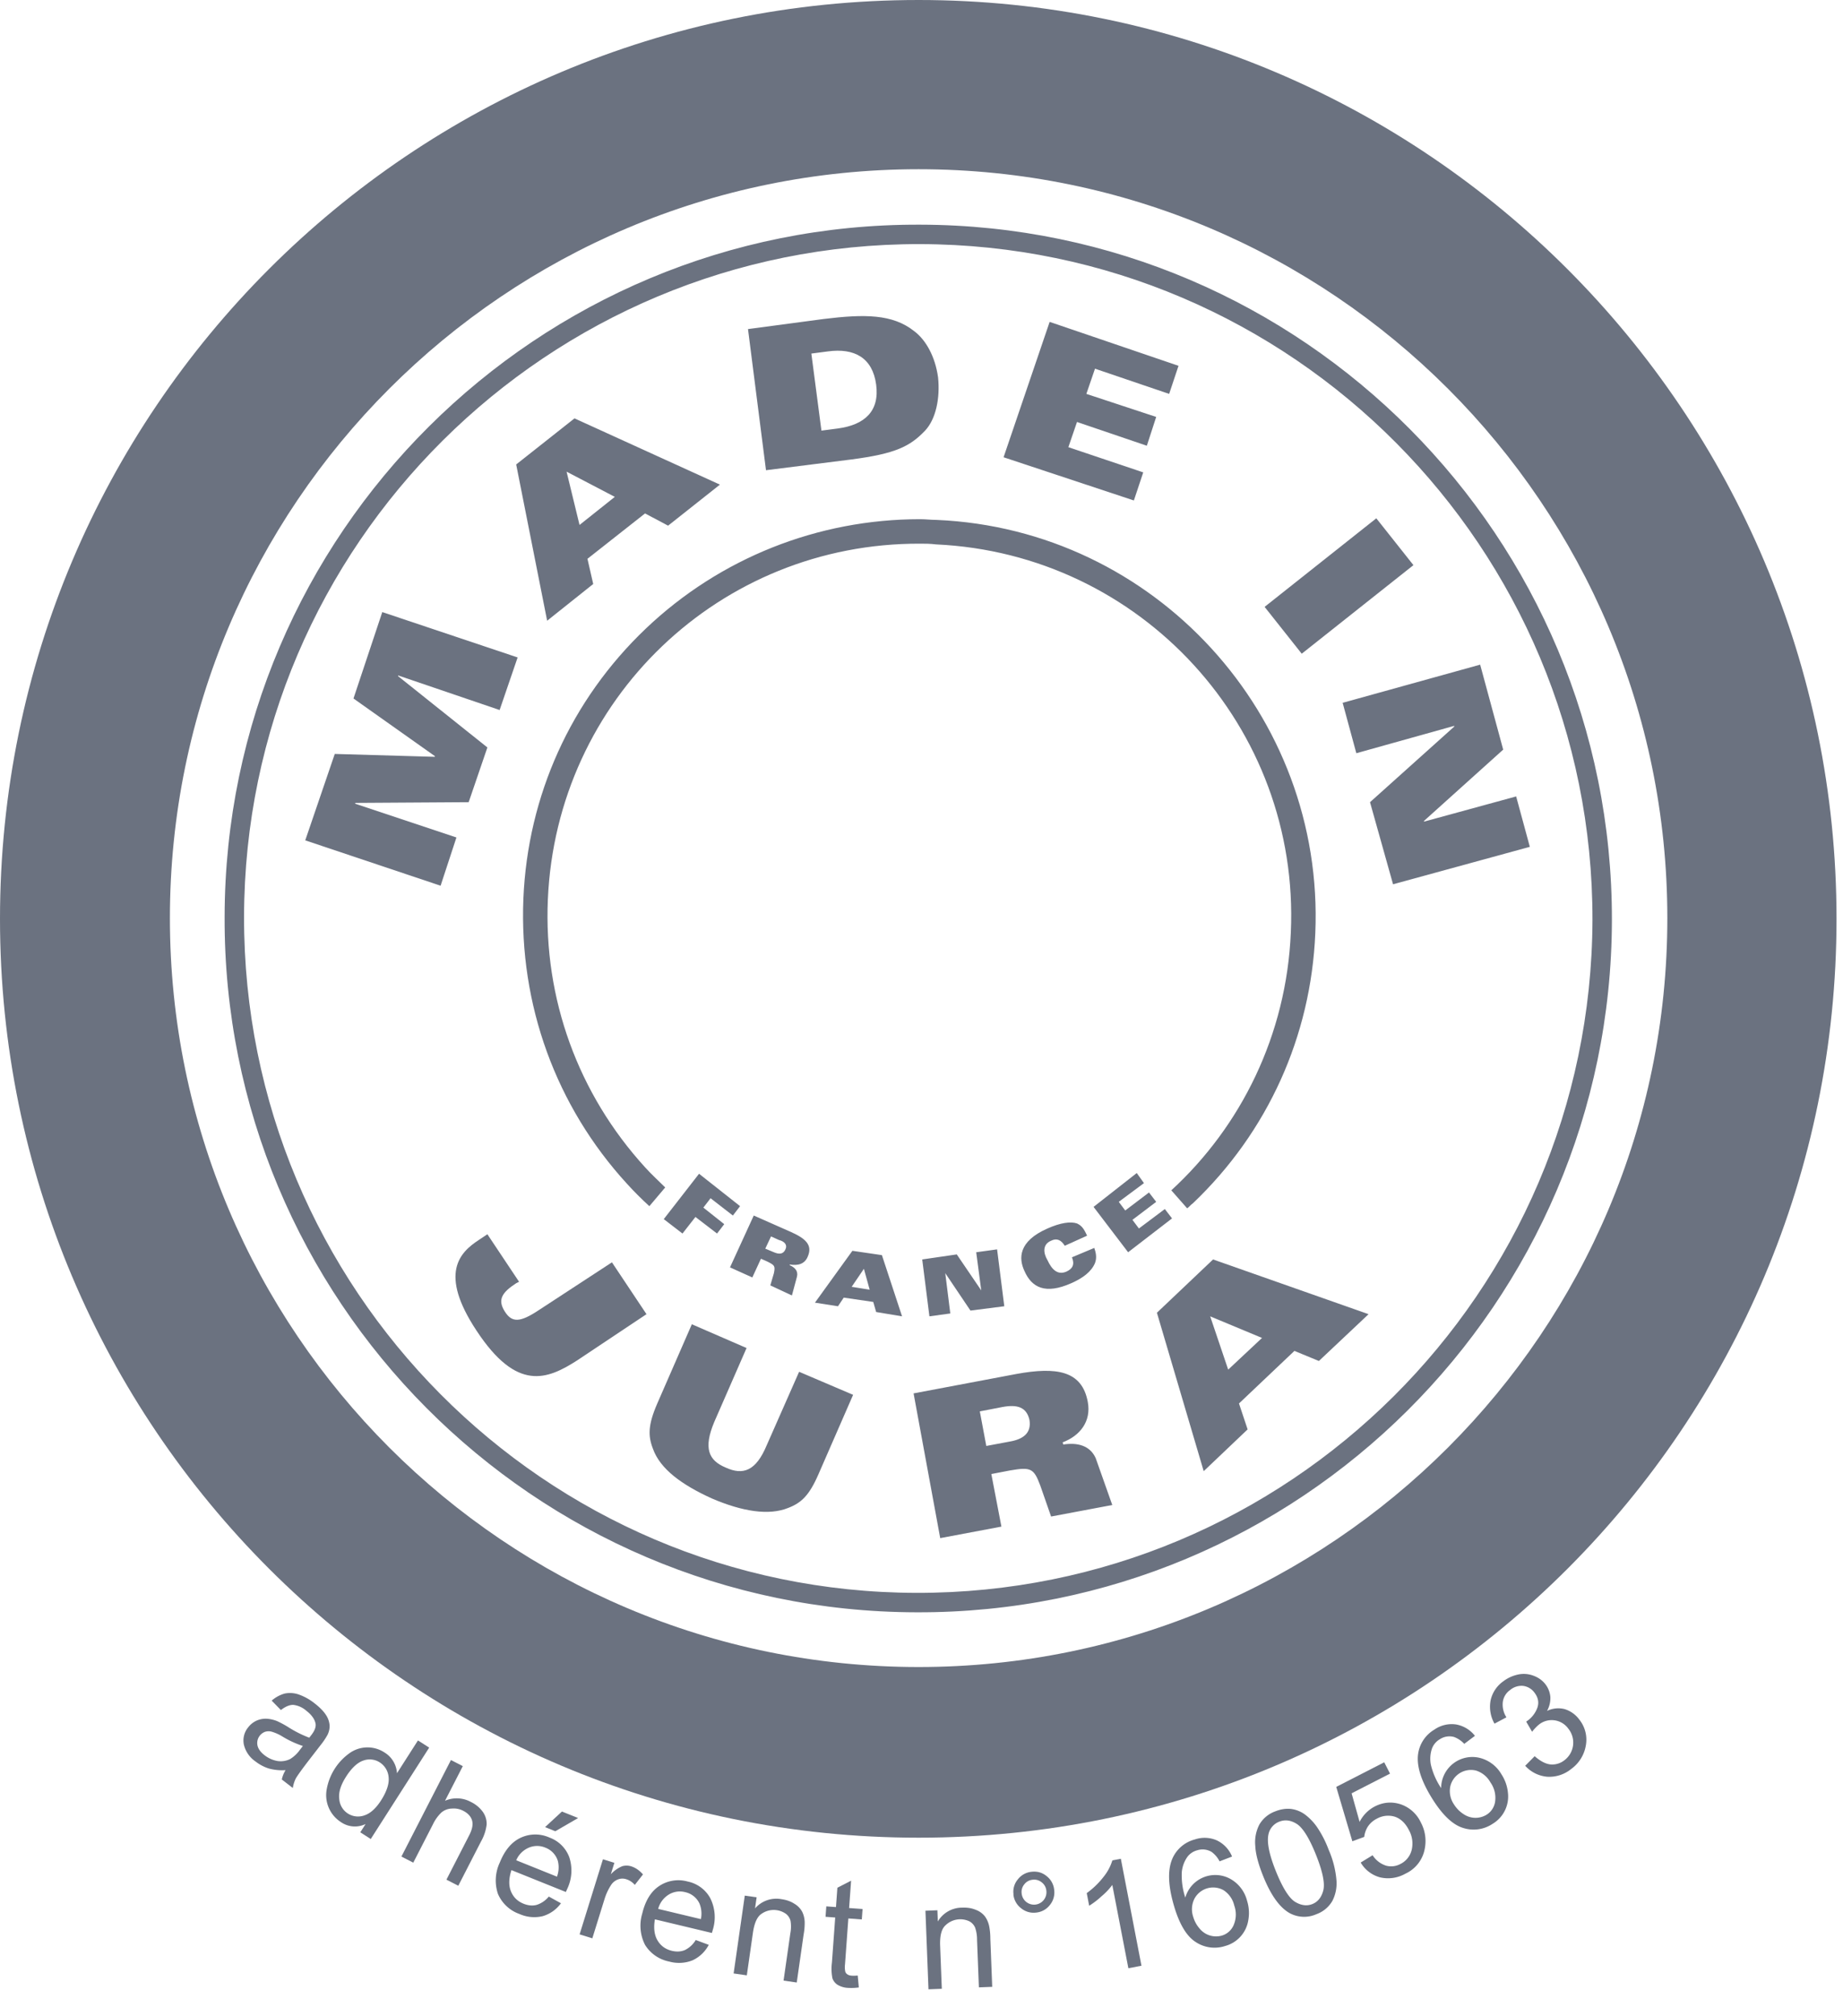 <svg viewBox="0 0 256 280" xmlns="http://www.w3.org/2000/svg" xml:space="preserve" style="fill-rule:evenodd;clip-rule:evenodd;stroke-linejoin:round;stroke-miterlimit:2"><path d="M223.9 127.8c.1-53.2-42.9-96.5-96.1-96.6-53.2-.2-96.5 42.9-96.6 96.1-.2 53.2 42.9 96.5 96.1 96.6 53.2.2 96.5-42.9 96.6-96.1Zm-96.6 93.4c-51.7-.1-93.5-42.2-93.4-93.9.1-51.7 42.2-93.5 93.9-93.4 51.7.1 93.5 42.2 93.4 93.9-.2 51.7-42.2 93.5-93.9 93.4Z" style="fill:#6b7280;fill-rule:nonzero"/><path d="M74.9 181.9c-2.7 1.8-3.8 1.8-4.8.2s-.4-2.6 1.6-3.9l.4-.2-4.4-6.6-1.2.8c-2.6 1.7-5.6 4.6-.3 12.6 5.6 8.5 9.8 6.8 14 4.1l9.6-6.4-4.8-7.2-10.1 6.6Zm31.6 18.8c-1.5 3.6-3.3 4.2-5.7 3.1-2.4-1-3.1-2.7-1.6-6.3l4.5-10.3-7.6-3.3-4.8 11c-1.3 3-1.3 4.5-.6 6.3 1 2.8 4 5 8.2 6.9 4.2 1.8 7.9 2.4 10.6 1.3 1.8-.7 2.9-1.7 4.2-4.7l4.8-11-7.5-3.2-4.5 10.2Zm41.2-.1-.1-.3c2.4-.9 4-2.9 3.5-5.6-.8-4.4-4.4-4.9-9.9-3.9l-14.3 2.7 3.7 20.1 8.5-1.6-1.4-7.3 2.6-.5c2.9-.5 3.3-.3 4.2 2.1l1.5 4.3 8.5-1.6-2.3-6.5c-.8-1.8-2.6-2.2-4.5-1.9Zm-7.5-.4-3.2.6-.9-4.8 3.1-.6c2.1-.4 3.4 0 3.8 1.8.3 1.9-1 2.7-2.8 3Zm20.5-17.9 6.5 22 6.1-5.8-1.2-3.6 7.7-7.3 3.4 1.4 6.9-6.5-21.6-7.6-7.8 7.4Zm9.9 7.9-2.5-7.4 7.2 3-4.7 4.4ZM49.3 111.6l.1-.1 15.7-.1 2.6-7.6-12.4-9.9v-.1l14.1 4.8 2.5-7.3L53.1 85l-4 12 11.3 8v.1l-13.9-.4-4.1 12 18.8 6.3 2.2-6.7-14.1-4.7Zm33.1-30.5-.8-3.5 8-6.3 3.2 1.7 7.2-5.7-20.2-9.2-8.1 6.4L76 86.2l6.4-5.1Zm3-12.1-4.9 3.9-1.8-7.4 6.7 3.5Zm32.9-5.2c6.1-.8 8.1-1.8 10.2-4 1.5-1.6 2.1-4.5 1.8-7.4-.4-2.9-1.7-5.2-3.3-6.4-3-2.4-6.9-2.4-12.6-1.7l-10.5 1.4 2.5 19.6 11.9-1.5Zm-3.3-15c3.7-.5 6.2.9 6.7 4.6.5 3.7-1.6 5.6-5.3 6.1l-2.3.3-1.4-10.7 2.3-.3Zm43.8 16.8-10.4-3.5 1.2-3.5 9.7 3.3 1.3-4-9.7-3.2 1.2-3.5 10.3 3.5 1.3-3.9-17.9-6.1-6.4 18.8 18.1 6 1.3-3.9Z" style="fill:#6b7280;fill-rule:nonzero"/><path d="m191.174 71.977-15.515 12.301 5.157 6.504 15.515-12.301-5.157-6.504Z" style="fill:#6b7280"/><path d="m210.6 110.6-12.8 3.5v-.1l11-9.9-3.2-11.8-19.1 5.3 1.9 7 13.6-3.8v.1l-11.7 10.5 3.2 11.4 19-5.2-1.9-7Zm-121 51.5c-9.3-10.2-14.1-23.4-13.5-37.2 1.2-27.8 23.9-49.5 51.7-49.4.7 0 1.4 0 2.2.1 28.5 1.3 50.6 25.4 49.3 53.9-.6 14.2-6.9 26.9-16.6 35.8l2.2 2.5c.3-.2.5-.5.8-.7 10.4-9.9 16.4-23.2 17-37.5 1.3-30.3-22.3-56.1-52.6-57.4-.8 0-1.5-.1-2.3-.1-14.2 0-27.8 5.4-38.1 15.2-10.4 9.9-16.4 23.2-17 37.5-.6 14.7 4.5 28.8 14.4 39.6 1 1.1 2 2.1 3.1 3.1l2.2-2.6c-.9-.9-1.9-1.8-2.8-2.8Z" style="fill:#6b7280;fill-rule:nonzero"/><path d="m101.8 168.8 1-1.3-5.7-4.5-4.9 6.3 2.6 2 1.8-2.3 3 2.3 1-1.3-2.9-2.3 1-1.3 3.1 2.4Zm10.4 5.7c.7-1.6-.3-2.5-2.3-3.4l-5.2-2.3-3.3 7.2 3.1 1.4 1.2-2.6.9.4c1 .5 1.1.6.9 1.6l-.5 1.7 3 1.4.7-2.6c.2-.8-.3-1.3-1-1.6v-.1c1.2.2 2.1-.1 2.5-1.1Zm-3.1-1c-.3.7-.9.7-1.6.4l-1.2-.5.8-1.7 1.1.5c.8.2 1.2.7.9 1.3Zm9.3.2-5.2 7.2 3.2.5.8-1.2 4.1.6.4 1.4 3.6.6-2.8-8.5-4.1-.6Zm-.1 5 1.7-2.5.8 2.9-2.5-.4Zm16.5 3.3 4.7-.6-1-7.9-2.9.4.7 5.3-3.4-5-4.8.7 1 7.9 2.9-.4-.7-5.6 3.5 5.2Zm11.2-9.7c.8-.4 1.4-.1 1.9.7l3.1-1.4c-.5-1.1-.8-1.4-1.4-1.7-.9-.3-2.3-.1-4.1.7-4.1 1.8-4 4.2-3.2 5.9 1 2.3 2.9 3.3 6.5 1.7 1.6-.7 2.8-1.6 3.3-2.8.3-.8.1-1.5-.1-2.1l-3.1 1.3c.4 1 .1 1.6-.8 2-1.2.5-2-.3-2.6-1.6-.6-1-.7-2.2.5-2.7Zm15.8-4.4-3.6 2.7-.9-1.2 3.3-2.5-1-1.3-3.3 2.5-.9-1.2 3.5-2.6-1-1.4-6 4.7 4.8 6.3 6.1-4.7-1-1.3Z" style="fill:#6b7280;fill-rule:nonzero"/><path d="M127.6 0C57.1 0 0 57.1 0 127.6s57.1 127.6 127.6 127.6S255.1 198 255.1 127.6C255.1 57.2 198 0 127.6 0Zm0 231.5c-57.4 0-104-46.6-104-104s46.6-104 104-104 104 46.6 104 104-46.6 104-104 104Z" style="fill:#6b7280;fill-rule:nonzero"/><path d="M.404-.064a.33.33 0 0 1-.094.059.278.278 0 0 1-.097.017.187.187 0 0 1-.131-.042.136.136 0 0 1-.046-.107c0-.025.006-.048.017-.069a.15.15 0 0 1 .046-.051.226.226 0 0 1 .063-.029.685.685 0 0 1 .078-.013.764.764 0 0 0 .157-.03v-.023c0-.036-.008-.061-.024-.076-.023-.02-.056-.03-.101-.03a.158.158 0 0 0-.091.022c-.02.015-.034.04-.044.077L.051-.371A.22.22 0 0 1 .09-.46a.175.175 0 0 1 .077-.052.357.357 0 0 1 .118-.018c.044 0 .08.005.108.015a.144.144 0 0 1 .061.04.129.129 0 0 1 .027.059.474.474 0 0 1 .005.082v.117c0 .081.002.133.005.155A.212.212 0 0 0 .514 0H.422a.2.2 0 0 1-.018-.064ZM.397-.26a.645.645 0 0 1-.144.033.29.29 0 0 0-.076.018.076.076 0 0 0-.035.028.079.079 0 0 0 .014.1c.018.016.044.024.078.024a.194.194 0 0 0 .091-.022.142.142 0 0 0 .058-.061.22.22 0 0 0 .014-.088V-.26Z" style="fill:#6b7280;fill-rule:nonzero" transform="rotate(37.689 -338.016 167.894) scale(21.041)"/><path d="M.402 0v-.065a.162.162 0 0 1-.145.077.211.211 0 0 1-.194-.13A.373.373 0 0 1 .06-.4a.204.204 0 0 1 .193-.13.172.172 0 0 1 .143.071v-.257h.088V0H.402ZM.125-.259c0 .067.014.116.042.149a.124.124 0 0 0 .197.002c.026-.031.04-.079.04-.143 0-.071-.014-.124-.041-.157a.128.128 0 0 0-.101-.05.122.122 0 0 0-.098.048c-.026.032-.039.083-.039.151Z" style="fill:#6b7280;fill-rule:nonzero" transform="rotate(32.6 -405.83 198.335) scale(21.041)"/><path d="M.066 0v-.716h.088v.257A.195.195 0 0 1 .309-.53a.21.21 0 0 1 .1.022.137.137 0 0 1 .061.063.296.296 0 0 1 .018.116V0H.4v-.329C.4-.373.391-.405.372-.425c-.019-.02-.046-.03-.081-.03a.135.135 0 0 0-.073.021.111.111 0 0 0-.05.055.268.268 0 0 0-.014.095V0H.066Z" style="fill:#6b7280;fill-rule:nonzero" transform="rotate(27.171 -504.866 241.404) scale(21.041)"/><path d="m.421-.167.091.011a.228.228 0 0 1-.08.124.24.24 0 0 1-.148.044.242.242 0 0 1-.181-.07.278.278 0 0 1-.066-.197c0-.087.022-.155.067-.203A.228.228 0 0 1 .279-.53a.22.22 0 0 1 .17.071.28.28 0 0 1 .066.199l-.001.023H.127c.004.057.02.101.049.131s.065.045.108.045c.032 0 .06-.008.083-.025a.172.172 0 0 0 .054-.081ZM.132-.309h.29a.177.177 0 0 0-.033-.098.136.136 0 0 0-.109-.051.139.139 0 0 0-.102.041.158.158 0 0 0-.046.108Zm.095-.274L.292-.72h.115L.3-.583H.227Z" style="fill:#6b7280;fill-rule:nonzero" transform="rotate(21.907 -646.957 303.987) scale(21.041)"/><path d="M.065 0v-.519h.079v.079A.216.216 0 0 1 .2-.513.102.102 0 0 1 .256-.53c.03 0 .06.009.091.028L.316-.42a.121.121 0 0 0-.064-.019.081.081 0 0 0-.052.017.094.094 0 0 0-.033.048.366.366 0 0 0-.014.103V0H.065Z" style="fill:#6b7280;fill-rule:nonzero" transform="rotate(17.275 -843.25 394.808) scale(21.041)"/><path d="m.421-.167.091.011a.228.228 0 0 1-.08.124.24.24 0 0 1-.148.044.242.242 0 0 1-.181-.07.278.278 0 0 1-.066-.197c0-.087.022-.155.067-.203A.228.228 0 0 1 .279-.53a.22.22 0 0 1 .17.071.28.28 0 0 1 .066.199l-.001.023H.127c.004.057.02.101.049.131s.065.045.108.045c.032 0 .06-.008.083-.025a.172.172 0 0 0 .054-.081ZM.132-.309h.29a.177.177 0 0 0-.033-.098.136.136 0 0 0-.109-.051.139.139 0 0 0-.102.041.158.158 0 0 0-.046.108Z" style="fill:#6b7280;fill-rule:nonzero" transform="rotate(13.449 -1104.62 505.2) scale(21.041)"/><path d="M.066 0v-.519h.079v.074A.186.186 0 0 1 .31-.53c.031 0 .06.005.086.017a.137.137 0 0 1 .059.044c.013.018.022.04.027.065a.423.423 0 0 1 .005.085V0H.399v-.315a.238.238 0 0 0-.01-.081.086.086 0 0 0-.036-.042.14.14 0 0 0-.158.02C.167-.395.154-.35.154-.283V0H.066Z" style="fill:#6b7280;fill-rule:nonzero" transform="rotate(8.158 -1869.847 841.774) scale(21.041)"/><path d="m.258-.079.013.078a.347.347 0 0 1-.067.008.149.149 0 0 1-.074-.015.084.084 0 0 1-.037-.04.32.32 0 0 1-.011-.104V-.45H.018v-.069h.064v-.128L.169-.7v.181h.089v.069H.169v.303a.15.15 0 0 0 .005.048.031.031 0 0 0 .015.017c.007.005.017.007.03.007.01 0 .023-.001.039-.004Z" style="fill:#6b7280;fill-rule:nonzero" transform="rotate(4.165 -3732.83 1699.926) scale(21.041)"/><path d="M.066 0v-.519h.079v.074A.186.186 0 0 1 .31-.53c.031 0 .06.005.086.017a.137.137 0 0 1 .059.044c.013.018.022.04.027.065a.423.423 0 0 1 .005.085V0H.399v-.315a.238.238 0 0 0-.01-.081.086.086 0 0 0-.036-.042.14.14 0 0 0-.158.02C.167-.395.154-.35.154-.283V0H.066Z" style="fill:#6b7280;fill-rule:nonzero" transform="rotate(-2.223 7184.497 -3149.763) scale(21.041)"/><path d="M.063-.593a.126.126 0 0 1 .039-.095.13.13 0 0 1 .096-.04c.038 0 .07.013.096.04a.13.13 0 0 1 .039.095.13.13 0 0 1-.039.096.13.13 0 0 1-.096.04.13.13 0 0 1-.096-.04.131.131 0 0 1-.04-.096Zm.054 0a.082.082 0 0 0 .082.083.082.082 0 0 0 .082-.083.078.078 0 0 0-.024-.058.078.078 0 0 0-.058-.024.078.078 0 0 0-.058.024.078.078 0 0 0-.024.058Z" style="fill:#6b7280;fill-rule:nonzero" transform="rotate(-6.715 2419.633 -1063.275) scale(21.041)"/><path d="M.373 0H.285v-.56a.435.435 0 0 1-.084.06.524.524 0 0 1-.092.046v-.085a.532.532 0 0 0 .129-.084.323.323 0 0 0 .078-.096h.057V0Z" style="fill:#6b7280;fill-rule:nonzero" transform="rotate(-10.915 1511.807 -652.21) scale(21.041)"/><path d="M.498-.541.41-.534a.175.175 0 0 0-.033-.075.116.116 0 0 0-.088-.037.119.119 0 0 0-.074.023.207.207 0 0 0-.065.088.47.47 0 0 0-.025.166A.206.206 0 0 1 .448-.4a.23.23 0 0 1 .062.168.267.267 0 0 1-.029.125.21.21 0 0 1-.195.119.225.225 0 0 1-.179-.081C.061-.122.038-.211.038-.335c0-.138.025-.239.076-.302a.223.223 0 0 1 .18-.082.2.2 0 0 1 .139.048.203.203 0 0 1 .065.13Zm-.359.309c0 .03.006.059.019.087a.14.14 0 0 0 .127.085.122.122 0 0 0 .095-.045.176.176 0 0 0 .04-.122.165.165 0 0 0-.039-.117.14.14 0 0 0-.201 0 .156.156 0 0 0-.041.112Z" style="fill:#6b7280;fill-rule:nonzero" transform="rotate(-16.52 1017.994 -430.124) scale(21.041)"/><path d="M.042-.353c0-.085.008-.153.026-.204a.253.253 0 0 1 .077-.12.2.2 0 0 1 .13-.042c.038 0 .072.008.101.023a.2.2 0 0 1 .072.067.363.363 0 0 1 .044.107.694.694 0 0 1 .016.169.63.63 0 0 1-.026.203.253.253 0 0 1-.077.12.199.199 0 0 1-.13.042.2.2 0 0 1-.163-.074c-.047-.06-.07-.157-.07-.291Zm.09 0c0 .117.014.196.041.235.028.038.062.058.102.058.04 0 .074-.02.102-.059.027-.039.041-.117.041-.234 0-.118-.014-.196-.041-.235C.349-.627.315-.646.274-.646a.114.114 0 0 0-.097.051c-.03.044-.045.124-.045.242Z" style="fill:#6b7280;fill-rule:nonzero" transform="rotate(-21.822 783.153 -326.244) scale(21.041)"/><path d="m.042-.188.092-.007a.165.165 0 0 0 .047.101.128.128 0 0 0 .09.034.14.14 0 0 0 .108-.048.182.182 0 0 0 .044-.127c0-.05-.014-.09-.042-.119A.152.152 0 0 0 .27-.397a.154.154 0 0 0-.077.019.16.16 0 0 0-.053.05l-.083-.01.069-.368h.356v.084H.197L.158-.43a.232.232 0 0 1 .135-.045c.063 0 .116.022.159.065a.228.228 0 0 1 .064.167.259.259 0 0 1-.057.168.225.225 0 0 1-.188.087.232.232 0 0 1-.159-.054.212.212 0 0 1-.07-.146Z" style="fill:#6b7280;fill-rule:nonzero" transform="rotate(-27.131 639.122 -262.48) scale(21.041)"/><path d="M.498-.541.41-.534a.175.175 0 0 0-.033-.075.116.116 0 0 0-.088-.037.119.119 0 0 0-.074.023.207.207 0 0 0-.065.088.47.47 0 0 0-.025.166A.206.206 0 0 1 .448-.4a.23.23 0 0 1 .062.168.267.267 0 0 1-.029.125.21.21 0 0 1-.195.119.225.225 0 0 1-.179-.081C.061-.122.038-.211.038-.335c0-.138.025-.239.076-.302a.223.223 0 0 1 .18-.082.2.2 0 0 1 .139.048.203.203 0 0 1 .065.13Zm-.359.309c0 .03.006.059.019.087a.14.14 0 0 0 .127.085.122.122 0 0 0 .095-.045.176.176 0 0 0 .04-.122.165.165 0 0 0-.039-.117.14.14 0 0 0-.201 0 .156.156 0 0 0-.041.112Z" style="fill:#6b7280;fill-rule:nonzero" transform="rotate(-32.345 542.905 -220.322) scale(21.041)"/><path d="M.042-.189.13-.201c.01.05.027.086.051.108A.13.13 0 0 0 .27-.06a.146.146 0 0 0 .147-.149.135.135 0 0 0-.14-.14.29.29 0 0 0-.062.01l.01-.077A.184.184 0 0 0 .34-.444c.03-.02.045-.05.045-.091a.11.11 0 0 0-.032-.08.117.117 0 0 0-.085-.031.115.115 0 0 0-.085.032.154.154 0 0 0-.044.096L.051-.533A.226.226 0 0 1 .124-.67a.208.208 0 0 1 .142-.049c.039 0 .075.009.108.025a.18.18 0 0 1 .075.069c.018.029.027.06.027.092a.16.16 0 0 1-.025.085.173.173 0 0 1-.074.06.17.17 0 0 1 .099.061.188.188 0 0 1 .035.116.212.212 0 0 1-.069.159.24.24 0 0 1-.172.065.229.229 0 0 1-.157-.056.221.221 0 0 1-.071-.146Z" style="fill:#6b7280;fill-rule:nonzero" transform="rotate(-37.603 472.335 -189.22) scale(21.041)"/></svg>
